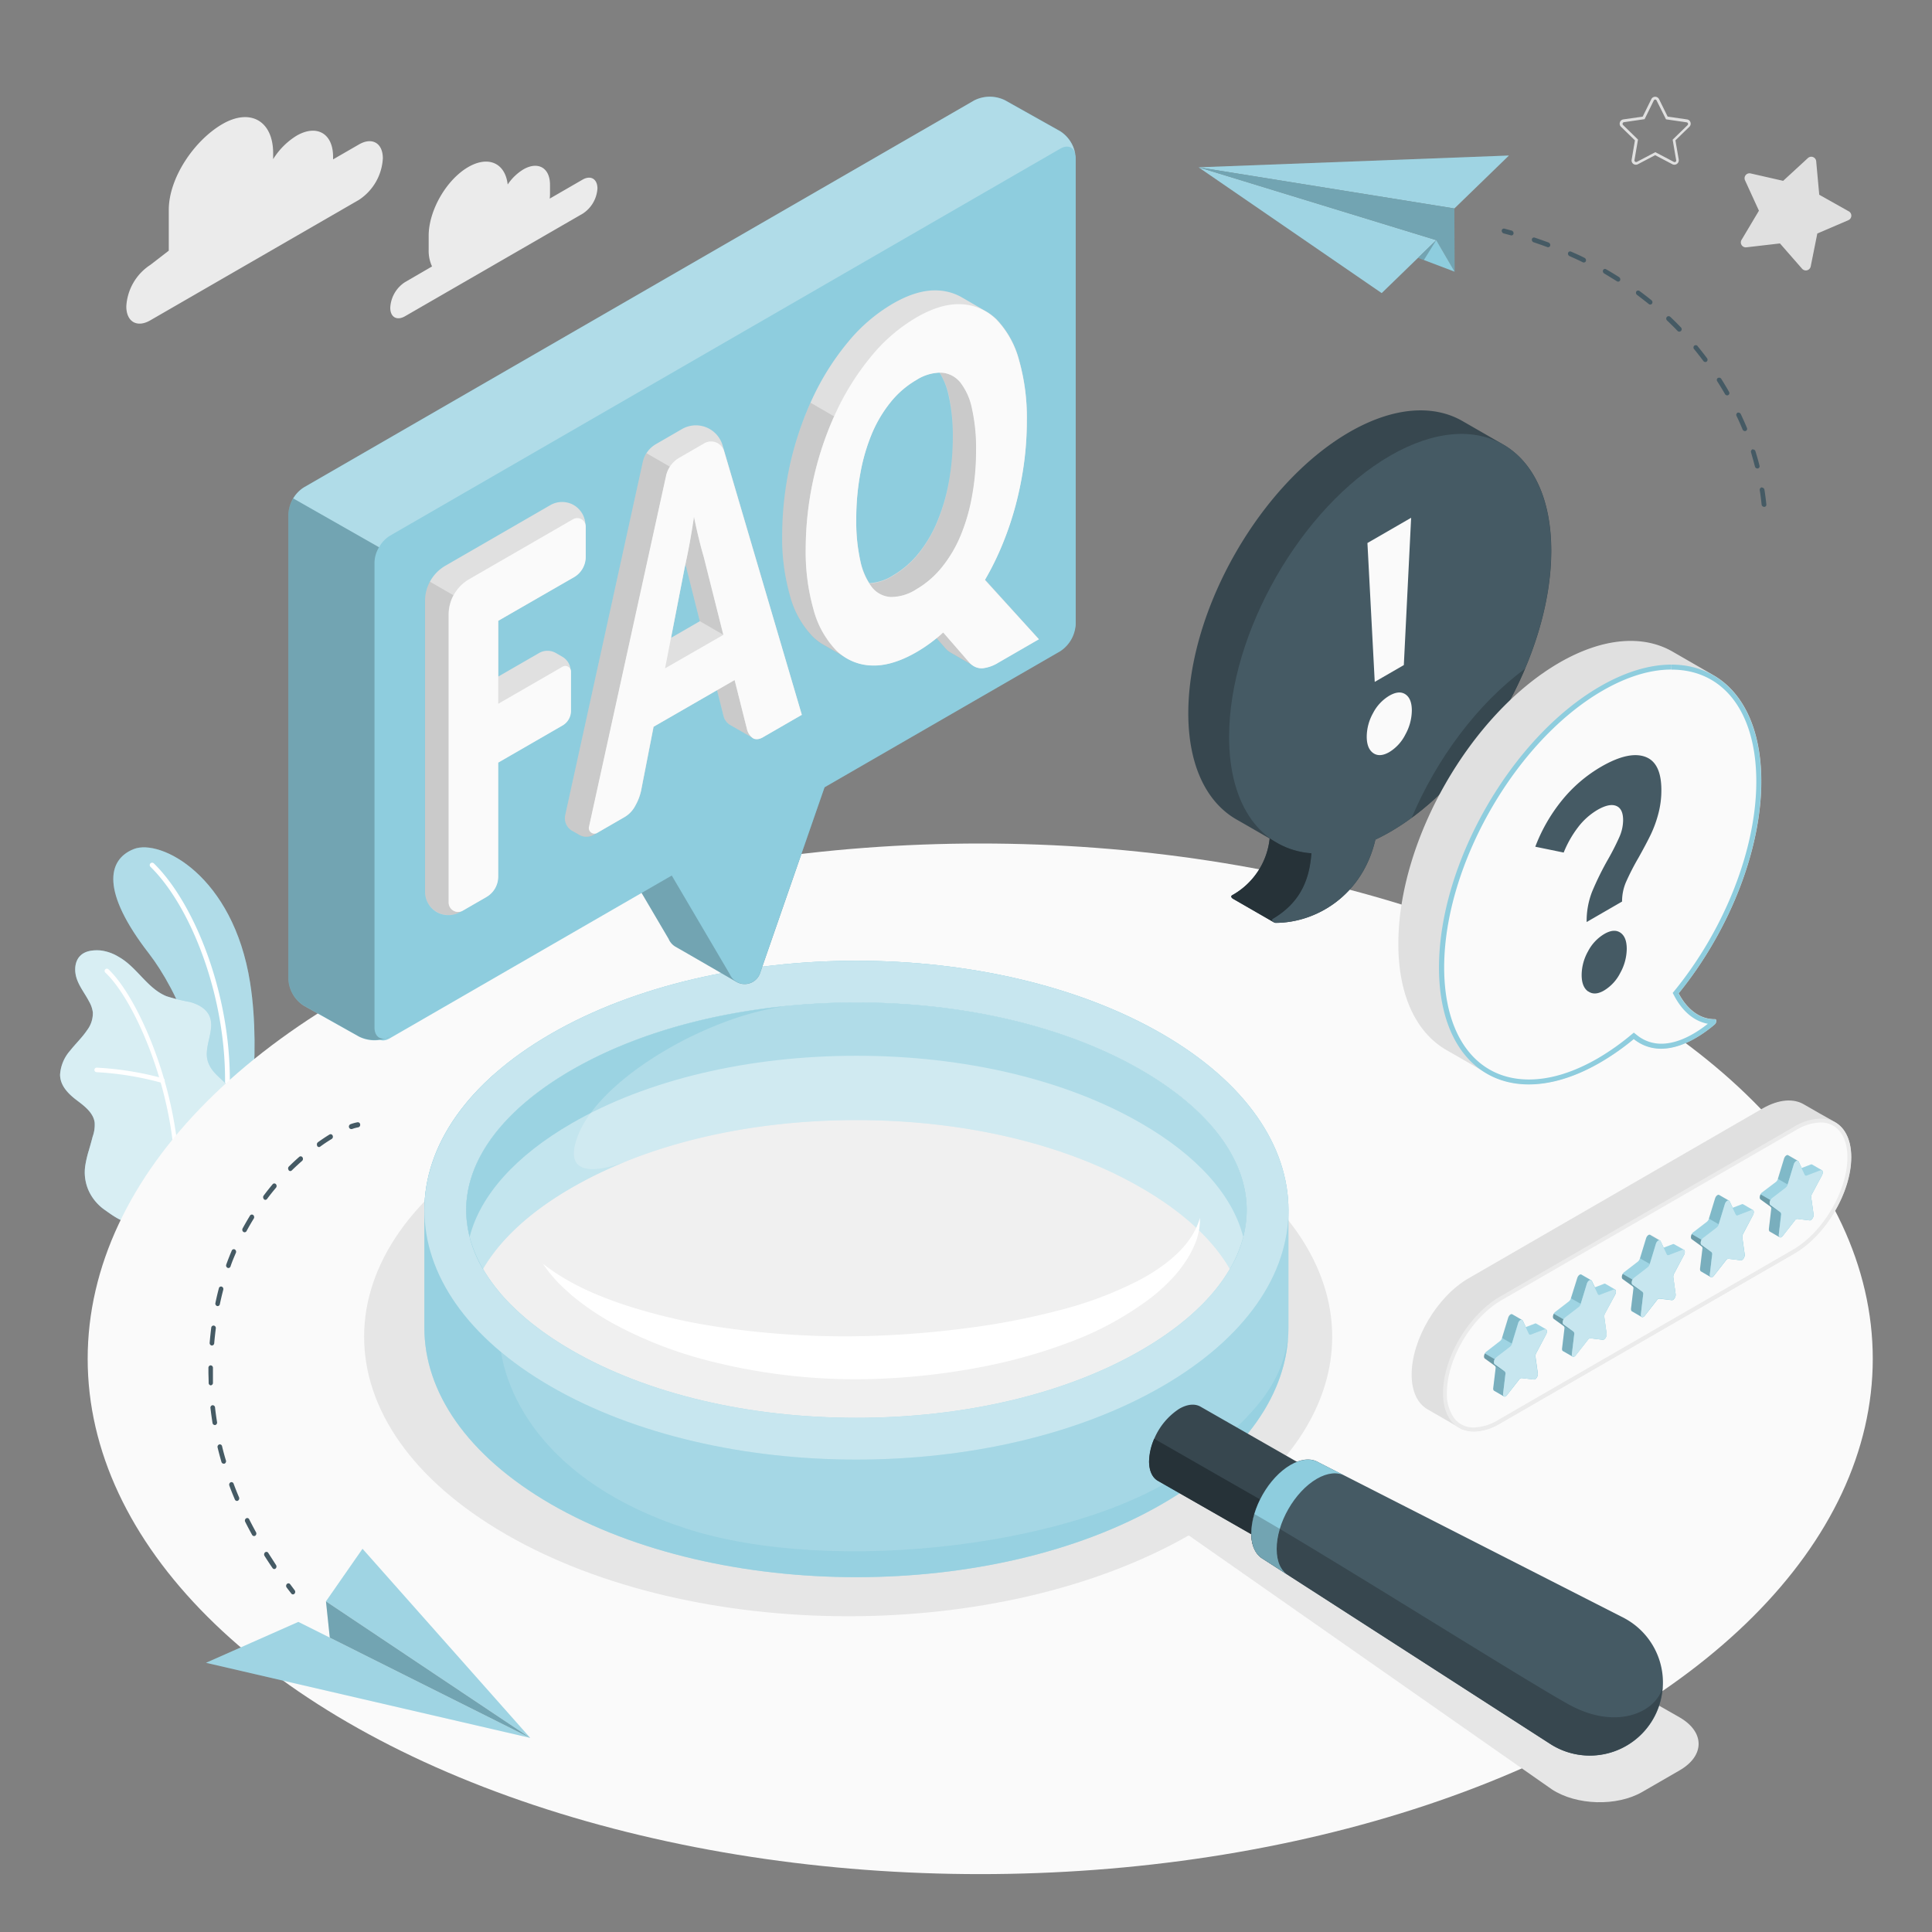 <svg xmlns="http://www.w3.org/2000/svg" viewBox="0 0 500 500"><rect x="0" y="0" width="500" height="500" fill="#808080" stroke="none"/><g id="freepik--Plants--inject-63"><g id="freepik--plants--inject-63"><path d="M55,301.93l8.65-5.6s4.2-22.31,1.08-42C60.35,226.55,41.47,217,34.61,219.74s-8.48,11,3.91,27C45.83,256.2,55.23,276.19,55,301.93Z" style="fill:#8ECDDE"></path><g style="opacity:0.3"><path d="M55,301.93l8.65-5.6s4.2-22.31,1.08-42C60.35,226.55,41.47,217,34.61,219.74s-8.48,11,3.91,27C45.83,256.2,55.23,276.19,55,301.93Z" style="fill:#fff"></path></g><path d="M58.15,290.92h-.09a.63.63,0,0,1-.53-.7c3.59-26-6.85-54.42-18.59-65.89a.62.62,0,0,1,.87-.89C51.76,235.11,62.4,264,58.76,290.38A.62.62,0,0,1,58.15,290.92Z" style="fill:#fff"></path><path d="M33.22,316c-1.3.74-5-2.11-6-2.8a12.39,12.39,0,0,1-4.12-4.73,11.59,11.59,0,0,1-1-7,27.78,27.78,0,0,1,.88-3.71c.35-1.2.69-2.4,1-3.6a9,9,0,0,0,.52-3.63c-.31-2.46-2.5-4.18-4.48-5.67-2.2-1.64-4.48-3.81-4.47-6.77a10.38,10.38,0,0,1,2.61-6.2c1.42-1.8,3.1-3.38,4.38-5.28a7.26,7.26,0,0,0,1.49-4.6,7.64,7.64,0,0,0-1-2.87c-1-1.93-2.42-3.7-3.14-5.77s-.62-4.65,1-6.13c1.32-1.22,3.3-1.39,5.09-1.27a11.67,11.67,0,0,1,4.74,1.67c4.7,2.61,7.39,8.18,12.38,10.19a48.83,48.83,0,0,0,6,1.48c2,.53,4.05,1.56,5,3.41,1.83,3.66-1.57,8.17-.28,12.05,1.14,3.44,4.48,4.75,6.35,7.85a7.37,7.37,0,0,1,.88,4.5,21.53,21.53,0,0,1-1.9,7.6A67.51,67.51,0,0,1,55,301.93Z" style="fill:#8ECDDE"></path><g style="opacity:0.65"><path d="M33.22,316c-1.3.74-5-2.11-6-2.8a12.39,12.39,0,0,1-4.12-4.73,11.59,11.59,0,0,1-1-7,27.78,27.78,0,0,1,.88-3.71c.35-1.2.69-2.4,1-3.6a9,9,0,0,0,.52-3.63c-.31-2.46-2.5-4.18-4.48-5.67-2.2-1.64-4.48-3.81-4.47-6.77a10.38,10.38,0,0,1,2.61-6.2c1.42-1.8,3.1-3.38,4.38-5.28a7.26,7.26,0,0,0,1.49-4.6,7.64,7.64,0,0,0-1-2.87c-1-1.93-2.42-3.7-3.14-5.77s-.62-4.65,1-6.13c1.32-1.22,3.3-1.39,5.09-1.27a11.67,11.67,0,0,1,4.74,1.67c4.7,2.61,7.39,8.18,12.38,10.19a48.83,48.83,0,0,0,6,1.48c2,.53,4.05,1.56,5,3.41,1.83,3.66-1.57,8.17-.28,12.05,1.14,3.44,4.48,4.75,6.35,7.85a7.37,7.37,0,0,1,.88,4.5,21.53,21.53,0,0,1-1.9,7.6A67.51,67.51,0,0,1,55,301.93Z" style="fill:#fff"></path></g><path d="M45.78,308.64h0a.58.58,0,0,1-.56-.61c1-23.24-10-48.91-18-56.36a.59.59,0,0,1,.8-.86c8.12,7.61,19.3,33.7,18.32,57.27A.59.59,0,0,1,45.78,308.64Z" style="fill:#fff"></path><path d="M42,280.23l-.17,0A79.05,79.05,0,0,0,25,277.48a.58.58,0,0,1-.56-.61.57.57,0,0,1,.61-.56,80.74,80.74,0,0,1,17.17,2.77.6.6,0,0,1,.38.74A.59.59,0,0,1,42,280.23Z" style="fill:#fff"></path></g></g><g id="freepik--Floor--inject-63"><ellipse id="freepik--floor--inject-63" cx="253.68" cy="351.66" rx="230.99" ry="133.36" style="fill:#fafafa"></ellipse></g><g id="freepik--Shadows--inject-63"><path id="freepik--Shadow--inject-63" d="M130.92,294.81c48.93-28.24,128.25-28.24,177.17,0,41.47,23.94,47.77,60.49,18.94,88.28l107.65,61.36c6.56,3.79,6.56,9.93,0,13.72L425,463.76c-6.56,3.79-17,3.49-23.36-.66l-94-65.74c-49,28-127.92,27.89-176.68-.26C82,368.85,82,323.06,130.92,294.81Z" style="fill:#e6e6e6"></path></g><g id="freepik--Clouds--inject-63"><path id="freepik--Cloud--inject-63" d="M150.75,46.5l-8.48,4.9a10.69,10.69,0,0,0,.07-1.12V47.82c0-4.38-3.07-6.15-6.86-4a13.14,13.14,0,0,0-4.09,3.93c-.63-5.5-4.94-7.55-10.19-4.53-5.67,3.28-10.26,11.24-10.26,17.79v3.67a9.65,9.65,0,0,0,.87,4.27l-7,4.07A8.38,8.38,0,0,0,101,79.65c0,2.43,1.7,3.41,3.81,2.2l46-26.56a8.38,8.38,0,0,0,3.81-6.59C154.56,46.27,152.86,45.29,150.75,46.5Z" style="fill:#ebebeb"></path><path id="freepik--cloud--inject-63" d="M38.9,68.56l4.78-3.69V54.33c0-8.36,6.67-18.06,13.9-22.23h0c7.24-4.18,13.11-.79,13.11,7.56v1.53a18.67,18.67,0,0,1,6.08-6.08h0c5.21-3,9.43-.57,9.43,5.44v.7l6.67-3.85c3.43-2,6.21-.38,6.21,3.58a13.73,13.73,0,0,1-6.21,10.76L38.9,82.9c-3.43,2-6.21.37-6.21-3.59A13.71,13.71,0,0,1,38.9,68.56Z" style="fill:#ebebeb"></path></g><g id="freepik--Glass--inject-63"><g id="freepik--glass--inject-63"><path d="M109.83,313.19v30.43c0,16.52,10.92,33,32.75,45.65,43.66,25.21,114.46,25.21,158.12,0,21.83-12.61,32.75-29.13,32.75-45.65V313.19h0c0-16.52-10.92-33-32.75-45.64-43.66-25.21-114.46-25.21-158.12,0-21.83,12.6-32.75,29.12-32.75,45.64Zm212.8,0c0,13.22-9.71,26.1-27.34,36.28-19.5,11.26-45.65,17.46-73.65,17.46s-54.15-6.2-73.65-17.46c-17.63-10.18-27.34-23.06-27.34-36.28s9.71-26.1,27.34-36.28c19.5-11.26,45.65-17.46,73.65-17.46s54.16,6.2,73.65,17.46C312.93,287.09,322.63,300,322.63,313.19Z" style="fill:#8ECDDE"></path><path d="M109.83,313.19v30.43c0,16.52,10.92,33,32.75,45.65,43.66,25.21,114.46,25.21,158.12,0,21.83-12.61,32.75-29.13,32.75-45.65V313.19h0c0-16.52-10.92-33-32.75-45.64-43.66-25.21-114.46-25.21-158.12,0-21.83,12.6-32.75,29.12-32.75,45.64Zm212.8,0c0,13.22-9.71,26.1-27.34,36.28-19.5,11.26-45.65,17.46-73.65,17.46s-54.15-6.2-73.65-17.46c-17.63-10.18-27.34-23.06-27.34-36.28s9.71-26.1,27.34-36.28c19.5-11.26,45.65-17.46,73.65-17.46s54.16,6.2,73.65,17.46C312.93,287.09,322.63,300,322.63,313.19Z" style="fill:#fff;opacity:0.2"></path><path d="M333.34,346.46c-1.74,10.47-6.35,18.35-24.92,32.84-26.25,20.5-92.72,28.87-131.3,16.14-36.39-12-48-35.49-48-51.6l.1-9.47c-5.62-6.69-8.58-13.88-8.58-21.18,0-7.48,3.11-14.85,9-21.68l.13-13.34H127.7c-11.91,10.63-17.87,22.82-17.87,35v30.43c0,16.52,10.92,33,32.75,45.65,43.66,25.21,114.46,25.21,158.12,0C321.28,377.39,332.16,362,333.34,346.46Z" style="fill:#8ECDDE;opacity:0.6"></path><path d="M300.71,267.55c-43.67-25.21-114.46-25.21-158.12,0s-43.67,66.08,0,91.29,114.45,25.21,158.12,0S344.37,292.76,300.71,267.55Zm-5.41,81.92c-19.5,11.26-45.66,17.46-73.65,17.46s-54.15-6.2-73.66-17.46c-17.63-10.18-27.34-23.06-27.34-36.28s9.71-26.1,27.34-36.28c19.5-11.26,45.66-17.46,73.66-17.46s54.15,6.2,73.65,17.46c17.63,10.18,27.34,23.07,27.34,36.28S312.93,339.29,295.3,349.47Z" style="fill:#8ECDDE"></path><path d="M300.71,267.55c-43.67-25.21-114.46-25.21-158.12,0s-43.67,66.08,0,91.29,114.45,25.21,158.12,0S344.37,292.76,300.71,267.55Zm-5.41,81.92c-19.5,11.26-45.66,17.46-73.65,17.46s-54.15-6.2-73.66-17.46c-17.63-10.18-27.34-23.06-27.34-36.28s9.71-26.1,27.34-36.28c19.5-11.26,45.66-17.46,73.66-17.46s54.15,6.2,73.65,17.46c17.63,10.18,27.34,23.07,27.34,36.28S312.93,339.29,295.3,349.47Z" style="fill:#fff;opacity:0.5"></path><path d="M322.65,313.19a29.94,29.94,0,0,1-4.37,15.22c-4.43-7.67-12.24-14.87-23-21.06-19.48-11.27-45.65-17.47-73.65-17.47s-54.15,6.2-73.64,17.47c-10.75,6.19-18.55,13.39-23,21.06a30.2,30.2,0,0,1-4.34-15.22c0-13.21,9.71-26.1,27.35-36.29,19.49-11.24,45.65-17.45,73.64-17.45s54.17,6.21,73.65,17.45C312.94,287.09,322.65,300,322.65,313.19Z" style="fill:#8ECDDE"></path><path d="M322.65,313.19a29.94,29.94,0,0,1-4.37,15.22c-4.43-7.67-12.24-14.87-23-21.06-19.48-11.27-45.65-17.47-73.65-17.47s-54.15,6.2-73.64,17.47c-10.75,6.19-18.55,13.39-23,21.06a30.2,30.2,0,0,1-4.34-15.22c0-13.21,9.71-26.1,27.35-36.29,19.49-11.24,45.65-17.45,73.64-17.45s54.17,6.21,73.65,17.45C312.94,287.09,322.65,300,322.65,313.19Z" style="fill:#fff;opacity:0.3"></path><path d="M148,276.9c-17.64,10.19-27.35,23.08-27.35,36.29A30.2,30.2,0,0,0,125,328.41c4.46-7.67,12.26-14.87,23-21.06a111.81,111.81,0,0,1,14.12-6.81c-4.26,1.65-17.34,5.86-12.57-6.61,5.67-14.81,33.34-30.85,53.67-33.51v0C182.31,262.49,163.14,268.17,148,276.9Z" style="fill:#8ECDDE;opacity:0.6"></path><path d="M295.3,290.69c-19.5-11.26-45.66-17.46-73.65-17.46s-54.16,6.2-73.66,17.46c-14.54,8.4-23.68,18.64-26.44,29.39,2.76,10.75,11.9,21,26.44,29.39,19.51,11.26,45.66,17.46,73.66,17.46s54.15-6.2,73.65-17.46c14.55-8.4,23.69-18.64,26.44-29.39C319,309.33,309.85,299.09,295.3,290.69Z" style="fill:#fff;opacity:0.4"></path><path d="M140.52,327.06c6.25,4.9,13.34,8,20.57,10.46A147,147,0,0,0,183.3,343a219.87,219.87,0,0,0,45.56,2.6c7.61-.34,15.23-1.05,22.8-2.07a187.33,187.33,0,0,0,22.39-4.41,96.94,96.94,0,0,0,21.13-8,48.07,48.07,0,0,0,4.8-2.93,37.85,37.85,0,0,0,4.39-3.5,25.11,25.11,0,0,0,3.69-4.27,18.28,18.28,0,0,0,2.49-5.23,16.88,16.88,0,0,1-1,6,26.23,26.23,0,0,1-2.86,5.48,32.86,32.86,0,0,1-3.92,4.8,48.7,48.7,0,0,1-4.59,4.15,82.11,82.11,0,0,1-21.43,11.76,137,137,0,0,1-23.37,6.51,175.66,175.66,0,0,1-24,2.85,153.12,153.12,0,0,1-48-5.11,107.59,107.59,0,0,1-22.51-9,69.89,69.89,0,0,1-10.1-6.74c-.79-.63-1.53-1.32-2.29-2s-1.48-1.37-2.17-2.1A36.34,36.34,0,0,1,140.52,327.06Z" style="fill:#fff"></path><path d="M297.38,378.21a17.29,17.29,0,0,1,7.78-13.6c2.14-1.25,4.09-1.38,5.51-.58h0l0,0h0l24.92,14.25h0c1.41.81,2.29,2.56,2.3,5a17.32,17.32,0,0,1-7.78,13.6c-2.16,1.26-4.12,1.39-5.54.57h0l-24.91-14.24h0C298.28,382.47,297.39,380.72,297.38,378.21Z" style="fill:#37474f"></path><path d="M299.71,383.28c-1.43-.81-2.32-2.56-2.33-5.07a14.72,14.72,0,0,1,1.33-5.86l35.81,20.52a15,15,0,0,1-4.36,4.08c-2.16,1.26-4.12,1.39-5.54.57l-24.91-14.24Z" style="fill:#263238"></path><path d="M420.44,418.81h0l0,0L341.14,378.4h0l-.1-.06v0c-1.84-1-4.34-.82-7.09.78-5.62,3.28-10.15,11.2-10.12,17.7,0,3.26,1.17,5.54,3,6.6l74.53,48h0a18.9,18.9,0,1,0,19.07-32.61Z" style="fill:#455a64"></path><path d="M326.84,403.44l74.53,48a18.88,18.88,0,0,0,28.88-14.79c-1.43,6.21-11.69,11.49-24.41,4.38S346,404.13,324.59,391.8a17.37,17.37,0,0,0-.78,5C323.82,400.1,325,402.38,326.84,403.44Z" style="fill:#37474f"></path><path d="M326.84,403.44c-1.86-1.06-3-3.34-3-6.6,0-6.5,4.5-14.42,10.12-17.7,2.75-1.6,5.25-1.77,7.09-.78l7,3.56c-1.89-1-4.44-.84-7.27.8-5.76,3.36-10.41,11.49-10.38,18.16,0,3.34,1.15,5.73,3.05,6.81" style="fill:#8ECDDE"></path><path d="M333.44,407.69c-1.9-1.08-3-3.47-3.05-6.81a17.86,17.86,0,0,1,.81-5.21c-2.39-1.42-4.62-2.72-6.61-3.87a19.94,19.94,0,0,0-.59,2.55q-.09.63-.15,1.26c0,.42-.05.83,0,1.23,0,3.26,1.17,5.54,3,6.6Z" style="opacity:0.2"></path></g></g><g id="freepik--paper-planes--inject-63"><g id="freepik--paper-plane--inject-63"><polygon points="137.21 449.76 77.21 419.75 53.31 430.33 137.21 449.76" style="fill:#8ECDDE"></polygon><g style="opacity:0.15"><polygon points="137.21 449.76 77.21 419.75 53.31 430.33 137.21 449.76" style="fill:#fff"></polygon></g><polygon points="137.21 449.76 84.36 414.43 93.82 400.83 137.21 449.76" style="fill:#8ECDDE"></polygon><g style="opacity:0.15"><polygon points="137.21 449.76 84.36 414.43 93.82 400.83 137.21 449.76" style="fill:#fff"></polygon></g><polygon points="84.36 414.43 85.35 423.82 137.21 449.76 84.36 414.43" style="fill:#8ECDDE"></polygon><g style="opacity:0.2"><polygon points="84.36 414.43 85.35 423.82 137.21 449.76 84.36 414.43"></polygon></g><path d="M75.8,412.63a.59.59,0,0,0,.39-.16.7.7,0,0,0,.06-.93L75.1,410a.56.56,0,0,0-.84-.08.71.71,0,0,0-.07.93c.38.51.77,1,1.16,1.51A.59.59,0,0,0,75.8,412.63Z" style="fill:#455a64"></path><path d="M70.53,405.81q-1.07-1.56-2.07-3.15a.71.71,0,0,1,.15-.92.55.55,0,0,1,.82.16c.67,1.05,1.35,2.09,2,3.12a.69.69,0,0,1-.12.92.53.53,0,0,1-.35.13A.59.59,0,0,1,70.53,405.81Zm-5.29-8.59c-.61-1.11-1.21-2.24-1.78-3.37a.7.7,0,0,1,.23-.9.56.56,0,0,1,.81.26c.56,1.11,1.15,2.22,1.75,3.32a.7.7,0,0,1-.19.91.61.61,0,0,1-.31.09A.59.59,0,0,1,65.24,397.22Zm-4.46-9.16c-.5-1.19-1-2.39-1.42-3.58a.69.69,0,0,1,.32-.86.58.58,0,0,1,.78.36c.43,1.17.9,2.35,1.4,3.52a.7.7,0,0,1-.29.88.57.57,0,0,1-.25.06A.6.6,0,0,1,60.78,388.06Zm-3.46-9.68c-.36-1.25-.7-2.52-1-3.75a.66.66,0,0,1,.42-.81.59.59,0,0,1,.73.46c.29,1.22.62,2.46,1,3.69a.68.68,0,0,1-.38.83l-.18,0A.61.61,0,0,1,57.32,378.38ZM55,368.27c-.2-1.27-.38-2.57-.53-3.86a.64.64,0,0,1,.51-.74.63.63,0,0,1,.67.57c.14,1.27.32,2.55.52,3.8a.65.65,0,0,1-.47.76h-.11A.63.63,0,0,1,55,368.27Zm-1-10.36c0-1-.06-2-.06-3.07V354a.62.62,0,0,1,.59-.65h0a.63.63,0,0,1,.58.67v.82c0,1,0,2,0,3a.64.64,0,0,1-.57.69h0A.62.62,0,0,1,54,357.91Zm.79-9.69a.65.65,0,0,1-.53-.72c.11-1.29.25-2.6.41-3.89a.6.6,0,0,1,.68-.55.64.64,0,0,1,.5.74c-.16,1.27-.3,2.56-.41,3.82a.63.63,0,0,1-.59.6ZM56.19,338a.66.66,0,0,1-.44-.79c.26-1.27.56-2.54.89-3.79a.58.58,0,0,1,.73-.45.68.68,0,0,1,.41.82c-.32,1.22-.62,2.48-.88,3.72a.6.6,0,0,1-.57.51Zm2.7-9.89a.67.67,0,0,1-.33-.85c.43-1.2.91-2.41,1.41-3.59a.58.58,0,0,1,.79-.32.71.71,0,0,1,.29.88c-.5,1.16-1,2.34-1.39,3.52a.59.59,0,0,1-.55.41A.44.44,0,0,1,58.89,328.11ZM63,318.82a.7.7,0,0,1-.21-.91c.61-1.11,1.25-2.22,1.9-3.29a.56.56,0,0,1,.83-.18.72.72,0,0,1,.16.92c-.65,1.05-1.28,2.14-1.87,3.23a.58.58,0,0,1-.51.32A.55.55,0,0,1,63,318.82Zm5.31-8.49a.7.7,0,0,1-.07-.92c.75-1,1.54-2,2.33-2.94a.55.55,0,0,1,.84,0,.7.7,0,0,1,0,.93c-.78.93-1.55,1.89-2.29,2.88a.57.57,0,0,1-.46.24A.54.54,0,0,1,68.26,310.33Zm6.43-7.48a.7.7,0,0,1,0-.93c.88-.87,1.79-1.72,2.7-2.52a.56.56,0,0,1,.84.11.72.72,0,0,1-.1.93c-.9.78-1.79,1.61-2.66,2.46a.56.56,0,0,1-.39.17A.57.57,0,0,1,74.69,302.85Zm7.36-6.33a.72.72,0,0,1,.18-.91c1-.72,2-1.39,3-2a.56.56,0,0,1,.8.26.69.69,0,0,1-.23.89c-1,.6-2,1.26-3,2a.55.55,0,0,1-.32.1A.61.61,0,0,1,82.05,296.52Z" style="fill:#455a64"></path><path d="M90.9,292.2l.18,0a9.12,9.12,0,0,1,1.63-.45.65.65,0,0,0,.5-.75.61.61,0,0,0-.67-.56,11.35,11.35,0,0,0-1.82.5.67.67,0,0,0-.39.83A.61.61,0,0,0,90.9,292.2Z" style="fill:#455a64"></path></g><g id="freepik--paper-plane--inject-63"><polygon points="371.7 62.15 310.2 43.3 357.58 75.85 371.7 62.15" style="fill:#8ECDDE"></polygon><polygon points="371.7 62.15 310.2 43.3 357.58 75.85 371.7 62.15" style="fill:#fff;opacity:0.15"></polygon><polygon points="310.2 43.3 376.39 53.95 390.51 40.25 310.2 43.3" style="fill:#8ECDDE"></polygon><polygon points="310.2 43.3 376.39 53.95 390.51 40.25 310.2 43.3" style="fill:#fff;opacity:0.15"></polygon><polygon points="376.39 53.95 376.45 70.31 371.7 62.15 310.2 43.3 376.39 53.95" style="fill:#8ECDDE"></polygon><polygon points="376.39 53.95 376.45 70.31 371.7 62.15 310.2 43.3 376.39 53.95" style="opacity:0.2"></polygon><polygon points="376.45 70.31 366.99 66.72 371.7 62.15 376.45 70.31" style="fill:#8ECDDE"></polygon><polygon points="371.7 62.15 366.99 66.72 368.5 67.29 371.7 62.15" style="opacity:0.2"></polygon><path d="M388.86,59.27a.53.53,0,0,0-.21.36.72.72,0,0,0,.52.78l1.82.49a.55.55,0,0,0,.71-.45.71.71,0,0,0-.5-.78l-1.84-.49A.57.57,0,0,0,388.86,59.27Z" style="fill:#455a64"></path><path d="M397.19,61.5c1.19.4,2.38.82,3.55,1.25a.72.72,0,0,1,.45.82.56.56,0,0,1-.76.37c-1.16-.43-2.34-.84-3.52-1.24a.7.7,0,0,1-.46-.8.51.51,0,0,1,.2-.32A.57.57,0,0,1,397.19,61.5Zm9.41,3.62c1.17.52,2.32,1,3.46,1.61a.69.69,0,0,1,.36.85.57.57,0,0,1-.8.29c-1.12-.55-2.26-1.08-3.41-1.58a.71.71,0,0,1-.39-.84.53.53,0,0,1,.19-.27A.58.58,0,0,1,406.6,65.12Zm9.1,4.59c1.12.64,2.22,1.31,3.3,2a.7.7,0,0,1,.27.88.58.58,0,0,1-.84.19c-1.06-.67-2.15-1.32-3.25-2a.69.69,0,0,1-.3-.87.49.49,0,0,1,.16-.21A.6.6,0,0,1,415.7,69.71Zm8.62,5.61c1.05.77,2.08,1.57,3.07,2.37a.67.67,0,0,1,.15.9.58.58,0,0,1-.86.07c-1-.79-2-1.57-3-2.33a.68.68,0,0,1-.2-.9.37.37,0,0,1,.12-.13A.62.62,0,0,1,424.32,75.32ZM432.27,82c.94.89,1.87,1.81,2.77,2.75a.65.65,0,0,1,0,.9.62.62,0,0,1-.88,0c-.88-.92-1.8-1.83-2.72-2.7a.66.66,0,0,1-.08-.9l.08-.08A.62.62,0,0,1,432.27,82Zm7.09,7.62c.65.79,1.28,1.59,1.91,2.41l.5.67a.63.63,0,0,1-.08.88h0a.62.62,0,0,1-.87-.17l-.5-.66c-.61-.8-1.23-1.59-1.87-2.37a.64.64,0,0,1,0-.89h0A.62.62,0,0,1,439.36,89.58Zm5.25,8.2a.65.65,0,0,1,.86.24c.69,1.1,1.37,2.22,2,3.35a.61.61,0,0,1-.2.85.66.66,0,0,1-.85-.29c-.64-1.11-1.31-2.22-2-3.29a.62.62,0,0,1,.11-.83Zm5.07,9a.67.67,0,0,1,.84.36c.55,1.17,1.09,2.36,1.58,3.55a.6.6,0,0,1-.31.81.68.68,0,0,1-.82-.41c-.48-1.17-1-2.34-1.55-3.48a.6.6,0,0,1,.15-.76A.41.41,0,0,1,449.68,106.75Zm3.85,9.5a.68.68,0,0,1,.78.48c.38,1.22.74,2.47,1.05,3.71a.57.57,0,0,1-.44.73.68.68,0,0,1-.75-.52c-.31-1.22-.66-2.45-1-3.64a.59.59,0,0,1,.18-.66A.51.51,0,0,1,453.53,116.25Zm2.4,9.85a.7.7,0,0,1,.71.6c.2,1.25.36,2.52.49,3.78a.56.56,0,0,1-.55.63.69.69,0,0,1-.68-.63c-.13-1.23-.28-2.47-.48-3.7a.59.59,0,0,1,.21-.56A.56.56,0,0,1,455.93,126.1Z" style="fill:#455a64"></path></g></g><g id="freepik--Stars--inject-63"><g id="freepik--stars--inject-63"><path d="M466.88,285.83c-2.68-1.6-6.46-1.38-10.66,1l-76.16,44c-8.13,4.69-14.73,15.85-14.73,24.92,0,4.43,1.58,7.53,4.14,9l8.17,4.71c2.67,1.52,6.4,1.28,10.54-1.11l76.17-44c8.13-4.69,14.72-15.85,14.72-24.92,0-4.4-1.56-7.51-4.1-9C473.58,289.67,468.22,286.63,466.88,285.83Z" style="fill:#e0e0e0"></path><path d="M381.42,370c-4.6,0-7.46-3.64-7.46-9.49,0-8.89,6.49-19.88,14.47-24.48l76.17-44a13.39,13.39,0,0,1,6.51-2c4.6,0,7.46,3.64,7.46,9.49,0,8.9-6.49,19.88-14.47,24.49l-76.17,44A13.28,13.28,0,0,1,381.42,370Z" style="fill:#fafafa"></path><path d="M471.11,290.49h0c4.29,0,7,3.45,7,9,0,8.74-6.38,19.53-14.22,24l-76.17,44a12.87,12.87,0,0,1-6.26,1.94,6.22,6.22,0,0,1-5-2.25,10.51,10.51,0,0,1-2-6.74c0-8.73,6.38-19.52,14.22-24l76.17-44a12.87,12.87,0,0,1,6.26-1.94m0-1a13.72,13.72,0,0,0-6.76,2.08l-76.17,44c-8.13,4.7-14.72,15.85-14.72,24.92,0,6.35,3.23,10,8,10a13.83,13.83,0,0,0,6.76-2.07l76.17-44c8.13-4.69,14.72-15.85,14.72-24.92,0-6.35-3.23-10-8-10Z" style="fill:#ebebeb"></path><g id="freepik--stars--inject-63"><path d="M400.12,345.36c.31-.58.26-1.18,0-1.34l-2.55-1.47a.38.38,0,0,0-.35,0l-2.34.9-.77-1.64a.42.42,0,0,0-.18-.19l-2.55-1.48c-.32-.18-.85.23-1.06.91l-1.59,5.21a1.58,1.58,0,0,1-.52.8l-3.55,2.75c-.57.43-.79,1.49-.38,1.78l2.57,1.86a.77.77,0,0,1,.2.7l-.61,5.07c-.05.37.06.62.23.71l2.55,1.48c.2.11.5,0,.77-.33l3.18-4.06a.76.76,0,0,1,.64-.37L397,357c.5.07,1.09-.85,1-1.54l-.61-4.37a1.62,1.62,0,0,1,.2-.93Z" style="fill:#8ECDDE"></path><path d="M400.09,344a.42.42,0,0,0-.35,0l-3.56,1.36a.37.37,0,0,1-.51-.2l-.82-1.74,2.34-.89a.39.39,0,0,1,.35,0Z" style="fill:#fff;opacity:0.15"></path><path d="M391.25,347.72a1.62,1.62,0,0,1-.52.8l-3.55,2.74a1.29,1.29,0,0,0-.38.48l-2.55-1.48a1.47,1.47,0,0,1,.38-.48l3.55-2.74a1.59,1.59,0,0,0,.52-.79h0Z" style="fill:#fff;opacity:0.15"></path><path d="M393.92,341.61c-.32-.21-.86.2-1.08.9l-1.59,5.21-2.55-1.48,1.59-5.21c.21-.68.74-1.09,1.06-.91.07,0,2.23,1.3,2.56,1.48Z" style="opacity:0.1"></path><path d="M389.37,354.91l-2.53-1.46,0,0-2.57-1.86c-.3-.22-.26-.82,0-1.31l2.55,1.48c-.26.48-.3,1.09,0,1.31Z" style="opacity:0.25"></path><path d="M389,360.68c0,.37.06.62.25.72h0l-2.56-1.48a.69.69,0,0,1-.22-.71l.61-5.07a.78.78,0,0,0-.18-.68l2.53,1.46h0a.75.75,0,0,1,.18.67Z" style="opacity:0.15"></path><path d="M394.08,341.79l1.59,3.38a.37.37,0,0,0,.51.2l3.56-1.36c.56-.22.79.58.38,1.35l-2.57,4.82a1.62,1.62,0,0,0-.2.93l.61,4.37c.09.69-.5,1.61-1,1.54l-3.18-.39a.76.76,0,0,0-.64.37L390,361.06c-.51.65-1.1.42-1-.39l.61-5.07a.75.75,0,0,0-.2-.7l-2.57-1.85c-.41-.3-.18-1.35.38-1.79l3.55-2.74a1.58,1.58,0,0,0,.52-.8l1.59-5.21C393.09,341.68,393.82,341.26,394.08,341.79Z" style="fill:#8ECDDE"></path><path d="M394.08,341.79l1.59,3.38a.37.37,0,0,0,.51.2l3.56-1.36c.56-.22.79.58.38,1.35l-2.57,4.82a1.62,1.62,0,0,0-.2.93l.61,4.37c.09.69-.5,1.61-1,1.54l-3.18-.39a.76.76,0,0,0-.64.37L390,361.06c-.51.65-1.1.42-1-.39l.61-5.07a.75.75,0,0,0-.2-.7l-2.57-1.85c-.41-.3-.18-1.35.38-1.79l3.55-2.74a1.58,1.58,0,0,0,.52-.8l1.59-5.21C393.09,341.68,393.82,341.26,394.08,341.79Z" style="fill:#fff;opacity:0.5"></path><path d="M418,335.06c.31-.58.25-1.17,0-1.33l-2.54-1.47a.4.4,0,0,0-.36,0l-2.33.9-.78-1.64a.36.36,0,0,0-.17-.19l-2.55-1.48c-.32-.18-.85.23-1.06.91L406.55,336a1.65,1.65,0,0,1-.52.8l-3.55,2.74c-.57.44-.79,1.5-.39,1.79l2.58,1.86a.75.75,0,0,1,.19.7l-.6,5.07c-.05.37.05.62.22.71L407,351.1c.2.11.49,0,.77-.33l3.18-4.06a.76.76,0,0,1,.64-.37l3.18.39c.5.06,1.09-.85,1-1.54l-.6-4.37a1.55,1.55,0,0,1,.2-.93Z" style="fill:#8ECDDE"></path><path d="M417.94,333.72a.43.43,0,0,0-.35,0L414,335.08a.38.38,0,0,1-.52-.2l-.81-1.74,2.33-.89a.41.41,0,0,1,.36,0Z" style="fill:#fff;opacity:0.15"></path><path d="M409.1,337.43a1.62,1.62,0,0,1-.52.8L405,341a1.29,1.29,0,0,0-.38.48L402.09,340a1.65,1.65,0,0,1,.39-.48l3.55-2.74a1.65,1.65,0,0,0,.52-.8h0Z" style="fill:#fff;opacity:0.15"></path><path d="M411.77,331.32c-.32-.21-.86.2-1.08.9l-1.59,5.21L406.55,336l1.59-5.21c.21-.68.74-1.09,1.06-.91.07,0,2.23,1.3,2.55,1.47Z" style="opacity:0.1"></path><path d="M407.22,344.61l-2.53-1.45s0,0,0,0l-2.57-1.86c-.29-.22-.25-.82,0-1.31l2.56,1.48c-.26.48-.3,1.09,0,1.3Z" style="opacity:0.25"></path><path d="M406.81,350.38c-.05.38.06.63.24.73h0l-2.55-1.48c-.17-.1-.27-.34-.22-.71l.61-5.07a.81.81,0,0,0-.18-.68l2.53,1.45,0,0h0a.75.75,0,0,1,.18.67Z" style="opacity:0.15"></path><path d="M411.92,331.5l1.59,3.38a.38.38,0,0,0,.52.2l3.56-1.36c.56-.22.79.58.38,1.34l-2.57,4.83a1.55,1.55,0,0,0-.2.93l.6,4.37c.1.69-.49,1.6-1,1.54l-3.18-.39a.76.76,0,0,0-.64.37l-3.18,4.06c-.51.65-1.1.42-1-.39l.61-5.07a.77.77,0,0,0-.2-.7l-2.57-1.85c-.41-.3-.19-1.35.38-1.79l3.55-2.74a1.58,1.58,0,0,0,.52-.8l1.59-5.21C410.94,331.39,411.67,331,411.92,331.5Z" style="fill:#8ECDDE"></path><path d="M411.92,331.5l1.59,3.38a.38.38,0,0,0,.52.2l3.56-1.36c.56-.22.79.58.38,1.34l-2.57,4.83a1.55,1.55,0,0,0-.2.93l.6,4.37c.1.69-.49,1.6-1,1.54l-3.18-.39a.76.76,0,0,0-.64.37l-3.18,4.06c-.51.65-1.1.42-1-.39l.61-5.07a.77.77,0,0,0-.2-.7l-2.57-1.85c-.41-.3-.19-1.35.38-1.79l3.55-2.74a1.58,1.58,0,0,0,.52-.8l1.59-5.21C410.94,331.39,411.67,331,411.92,331.5Z" style="fill:#fff;opacity:0.5"></path><path d="M435.82,324.77c.3-.58.25-1.17,0-1.33L433.24,322a.44.44,0,0,0-.36,0l-2.34.9-.77-1.64a.36.36,0,0,0-.17-.19l-2.55-1.48c-.32-.18-.86.23-1.06.91l-1.59,5.21a1.65,1.65,0,0,1-.52.8l-3.56,2.74c-.56.44-.79,1.49-.38,1.79l2.57,1.86a.72.72,0,0,1,.2.7l-.61,5.07c0,.37.06.61.23.71l2.55,1.48c.21.11.5,0,.78-.33l3.17-4.06a.76.76,0,0,1,.65-.37l3.17.39c.51.06,1.1-.85,1-1.54l-.6-4.37a1.61,1.61,0,0,1,.19-.93Z" style="fill:#8ECDDE"></path><path d="M435.79,323.43a.45.45,0,0,0-.36,0l-3.55,1.36a.38.38,0,0,1-.52-.2l-.82-1.74,2.34-.89a.39.39,0,0,1,.35,0Z" style="fill:#fff;opacity:0.15"></path><path d="M427,327.13a1.68,1.68,0,0,1-.52.81l-3.55,2.74a1.42,1.42,0,0,0-.39.48l-2.55-1.48a1.65,1.65,0,0,1,.39-.48l3.55-2.74a1.65,1.65,0,0,0,.52-.8h0Z" style="fill:#fff;opacity:0.15"></path><path d="M429.62,321c-.32-.21-.87.2-1.08.89L427,327.13l-2.55-1.47,1.59-5.21c.21-.68.74-1.09,1.06-.91.07,0,2.22,1.3,2.55,1.47Z" style="opacity:0.1"></path><path d="M425.06,334.32l-2.52-1.45s0,0,0,0L419.94,331c-.29-.22-.26-.82,0-1.31l2.55,1.48c-.25.48-.29,1.09,0,1.3Z" style="opacity:0.25"></path><path d="M424.66,340.09c-.05.38.06.63.24.73h0l-2.55-1.48c-.17-.1-.27-.34-.23-.71l.61-5.08a.77.77,0,0,0-.17-.67l2.52,1.45,0,0h0a.8.8,0,0,1,.18.67Z" style="opacity:0.15"></path><path d="M429.77,321.21l1.59,3.38a.38.38,0,0,0,.52.2l3.55-1.36c.57-.22.79.58.39,1.34l-2.58,4.83a1.61,1.61,0,0,0-.19.93l.6,4.37c.1.69-.49,1.6-1,1.54l-3.17-.39a.76.76,0,0,0-.65.37l-3.17,4.06c-.51.65-1.1.42-1-.39l.6-5.07a.75.75,0,0,0-.19-.7l-2.58-1.86c-.4-.29-.18-1.35.39-1.78l3.55-2.74a1.65,1.65,0,0,0,.52-.8l1.59-5.21C428.79,321.1,429.52,320.68,429.77,321.21Z" style="fill:#8ECDDE"></path><path d="M429.77,321.21l1.59,3.38a.38.38,0,0,0,.52.2l3.55-1.36c.57-.22.79.58.39,1.34l-2.58,4.83a1.61,1.61,0,0,0-.19.93l.6,4.37c.1.69-.49,1.6-1,1.54l-3.17-.39a.76.76,0,0,0-.65.37l-3.17,4.06c-.51.65-1.1.42-1-.39l.6-5.07a.75.75,0,0,0-.19-.7l-2.58-1.86c-.4-.29-.18-1.35.39-1.78l3.55-2.74a1.65,1.65,0,0,0,.52-.8l1.59-5.21C428.79,321.1,429.52,320.68,429.77,321.21Z" style="fill:#fff;opacity:0.5"></path><path d="M453.66,314.48c.31-.58.26-1.17,0-1.33l-2.54-1.48a.44.44,0,0,0-.36,0l-2.34.9-.77-1.64a.42.42,0,0,0-.17-.2c-.32-.17-2.48-1.43-2.55-1.47-.32-.18-.86.23-1.07.91l-1.59,5.21a1.63,1.63,0,0,1-.51.8l-3.56,2.74c-.56.44-.79,1.49-.38,1.79l2.57,1.86a.72.72,0,0,1,.2.69l-.61,5.07c0,.37.06.62.23.72l2.55,1.48c.2.11.5,0,.77-.33l3.18-4.06a.76.76,0,0,1,.64-.37l3.18.39c.51.06,1.1-.85,1-1.54l-.61-4.37a1.69,1.69,0,0,1,.2-.93Z" style="fill:#8ECDDE"></path><path d="M453.63,313.14a.42.42,0,0,0-.35,0l-3.56,1.36a.37.37,0,0,1-.51-.2l-.82-1.74,2.34-.89a.36.36,0,0,1,.35,0Z" style="fill:#fff;opacity:0.15"></path><path d="M444.8,316.84a1.68,1.68,0,0,1-.52.81l-3.55,2.74a1.42,1.42,0,0,0-.39.48l-2.55-1.48a1.61,1.61,0,0,1,.38-.48l3.55-2.74a1.59,1.59,0,0,0,.53-.8h0Z" style="fill:#fff;opacity:0.15"></path><path d="M447.47,310.74c-.32-.21-.87.2-1.08.89l-1.59,5.21-2.55-1.47,1.59-5.21c.2-.68.74-1.09,1.06-.91.07,0,2.22,1.3,2.55,1.47Z" style="opacity:0.1"></path><path d="M442.91,324l-2.52-1.45,0,0-2.57-1.86c-.3-.22-.26-.82,0-1.31l2.55,1.48c-.26.48-.29,1.09,0,1.3Z" style="opacity:0.25"></path><path d="M442.5,329.8c0,.38.07.63.25.73h0L440.18,329c-.17-.1-.27-.34-.23-.71l.61-5.08a.8.8,0,0,0-.17-.67l2.52,1.45s0,0,0,0h0a.77.77,0,0,1,.17.67Z" style="opacity:0.15"></path><path d="M447.62,310.92l1.59,3.38a.38.38,0,0,0,.52.2l3.55-1.36c.57-.22.79.58.38,1.34l-2.57,4.83a1.69,1.69,0,0,0-.2.93l.61,4.37c.1.69-.49,1.6-1,1.54l-3.18-.39a.76.76,0,0,0-.64.37l-3.18,4.06c-.5.65-1.09.42-1-.39l.61-5.07a.72.72,0,0,0-.2-.7l-2.57-1.86c-.41-.29-.18-1.35.38-1.78l3.56-2.74a1.69,1.69,0,0,0,.52-.8l1.59-5.22C446.64,310.81,447.37,310.39,447.62,310.92Z" style="fill:#8ECDDE"></path><path d="M447.62,310.92l1.59,3.38a.38.38,0,0,0,.52.2l3.55-1.36c.57-.22.79.58.38,1.34l-2.57,4.83a1.69,1.69,0,0,0-.2.93l.61,4.37c.1.69-.49,1.6-1,1.54l-3.18-.39a.76.76,0,0,0-.64.37l-3.18,4.06c-.5.65-1.09.42-1-.39l.61-5.07a.72.72,0,0,0-.2-.7l-2.57-1.86c-.41-.29-.18-1.35.38-1.78l3.56-2.74a1.69,1.69,0,0,0,.52-.8l1.59-5.22C446.64,310.81,447.37,310.39,447.62,310.92Z" style="fill:#fff;opacity:0.5"></path><path d="M471.51,304.19c.31-.58.26-1.17,0-1.34l-2.55-1.47a.42.42,0,0,0-.35,0l-2.34.9-.77-1.64a.58.58,0,0,0-.17-.2c-.33-.17-2.49-1.43-2.55-1.47-.33-.18-.86.22-1.07.91l-1.59,5.21a1.58,1.58,0,0,1-.52.8L456,308.62c-.57.44-.79,1.49-.38,1.79l2.57,1.86a.72.72,0,0,1,.2.69L457.8,318c0,.37.06.62.23.72l2.55,1.48c.2.11.5,0,.77-.33l3.18-4.06a.76.76,0,0,1,.64-.37l3.18.39c.5.06,1.09-.85,1-1.54l-.61-4.37a1.61,1.61,0,0,1,.2-.93Z" style="fill:#8ECDDE"></path><path d="M471.48,302.85a.39.39,0,0,0-.35,0l-3.56,1.36a.37.37,0,0,1-.51-.2l-.82-1.74,2.34-.9a.38.38,0,0,1,.35,0Z" style="fill:#fff;opacity:0.15"></path><path d="M462.65,306.55a1.69,1.69,0,0,1-.53.81l-3.55,2.74a1.4,1.4,0,0,0-.38.48l-2.55-1.48a1.47,1.47,0,0,1,.38-.48l3.55-2.74a1.58,1.58,0,0,0,.52-.8h0Z" style="fill:#fff;opacity:0.15"></path><path d="M465.32,300.44c-.32-.2-.87.21-1.08.9l-1.59,5.21-2.56-1.47,1.59-5.21c.21-.68.75-1.09,1.07-.91.07,0,2.22,1.3,2.55,1.47Z" style="opacity:0.1"></path><path d="M460.76,313.74l-2.53-1.45a0,0,0,0,0,0,0l-2.57-1.86c-.3-.22-.26-.82,0-1.31l2.55,1.48c-.26.48-.3,1.09,0,1.3Z" style="opacity:0.25"></path><path d="M460.35,319.51c0,.38.06.63.25.72h0L458,318.75c-.17-.1-.27-.34-.23-.72l.61-5.07a.77.77,0,0,0-.18-.67l2.53,1.45,0,0h0a.76.76,0,0,1,.17.67Z" style="opacity:0.15"></path><path d="M465.47,300.63l1.59,3.38a.38.38,0,0,0,.52.2l3.55-1.36c.56-.22.79.58.38,1.34L468.94,309a1.61,1.61,0,0,0-.2.93l.61,4.37c.09.69-.5,1.6-1,1.54l-3.18-.39a.76.76,0,0,0-.64.37l-3.18,4.06c-.5.65-1.09.41-1-.39l.61-5.07a.75.75,0,0,0-.2-.7l-2.57-1.86c-.41-.29-.18-1.35.38-1.78l3.56-2.74a1.73,1.73,0,0,0,.51-.8l1.59-5.22C464.49,300.52,465.22,300.09,465.47,300.63Z" style="fill:#8ECDDE"></path><path d="M465.47,300.63l1.59,3.38a.38.38,0,0,0,.52.2l3.55-1.36c.56-.22.79.58.38,1.34L468.94,309a1.61,1.61,0,0,0-.2.93l.61,4.37c.09.69-.5,1.6-1,1.54l-3.18-.39a.76.76,0,0,0-.64.37l-3.18,4.06c-.5.65-1.09.41-1-.39l.61-5.07a.75.75,0,0,0-.2-.7l-2.57-1.86c-.41-.29-.18-1.35.38-1.78l3.56-2.74a1.73,1.73,0,0,0,.51-.8l1.59-5.22C464.49,300.52,465.22,300.09,465.47,300.63Z" style="fill:#fff;opacity:0.5"></path></g></g><path id="freepik--Star--inject-63" d="M478.32,57l-8,3.43-1.71,8.53a1.29,1.29,0,0,1-2.23.59L460.65,63,452,64A1.28,1.28,0,0,1,450.76,62l4.45-7.47-3.62-7.91A1.28,1.28,0,0,1,453,44.87l8.48,1.93,6.4-5.89a1.28,1.28,0,0,1,2.15.83l.79,8.66,7.58,4.26A1.28,1.28,0,0,1,478.32,57Z" style="fill:#e0e0e0"></path><path id="freepik--star--inject-63" d="M434.23,42.18a1.14,1.14,0,0,1-.25.24,1.12,1.12,0,0,1-1.18.08l-4.45-2.34-4.46,2.34a1.12,1.12,0,0,1-1.18-.08,1.09,1.09,0,0,1-.44-1.1l.85-5-3.61-3.51a1.11,1.11,0,0,1-.28-1.15,1.1,1.1,0,0,1,.9-.76l5-.72,2.23-4.52a1.11,1.11,0,0,1,1-.62,1.13,1.13,0,0,1,1,.62l2.23,4.52,5,.72a1.12,1.12,0,0,1,.62,1.91h0l-3.61,3.51.86,5A1.18,1.18,0,0,1,434.23,42.18ZM420,31.79l-.06.13a.41.41,0,0,0,.11.43l3.86,3.77L423,41.44a.43.43,0,0,0,.62.45l4.78-2.51,4.77,2.51a.45.45,0,0,0,.45,0,.41.41,0,0,0,.17-.42l-.91-5.32,3.86-3.77a.43.43,0,0,0,.11-.43.41.41,0,0,0-.34-.29l-5.35-.78L428.72,26a.41.41,0,0,0-.38-.24A.43.43,0,0,0,428,26l-2.38,4.84-5.35.78A.45.45,0,0,0,420,31.79Z" style="fill:#e0e0e0"></path></g><g id="freepik--speech-bubbles--inject-63"><g id="freepik--speech-bubbles--inject-63"><g id="freepik--speech-bubble--inject-63"><g id="freepik--speech-bubble--inject-63"><path d="M378.54,109c-7.53-4.36-17.88-3.77-29.32,2.83-23,13.3-41.69,45.87-41.69,72.76,0,13.53,4.74,23,12.37,27.43,1.77,1,8.69,5,8.69,5a19.08,19.08,0,0,1-9.71,14.66c-.44.25-.17.68.22.9l10.57,6.11a1,1,0,0,0,.47.14c10.41,0,22.46-7,25.82-21.54,1.26-.6,2.53-1.25,3.82-2,23-13.29,41.69-45.87,41.69-72.75,0-13.54-4.73-23-12.36-27.46Z" style="fill:#37474f"></path><path d="M359.78,117.93c-23,13.29-41.69,45.87-41.69,72.75,0,18.25,8.59,29.17,21.31,30.17-.48,5.8-2.17,12.32-10,16.93-.62.37.19,1.06.71,1.06,10.41,0,22.46-7,25.82-21.54,1.26-.6,2.53-1.25,3.82-2,23-13.29,41.69-45.87,41.69-72.75S382.8,104.64,359.78,117.93Z" style="fill:#455a64"></path><path d="M329.43,237.78c-.38.24-.21.59.11.83l-10.44-6c-.39-.24-.66-.65-.22-.91A19.07,19.07,0,0,0,328.59,217l1.15.68,1.06.62a20.75,20.75,0,0,0,8.6,2.52C338.93,226.65,337.23,233.17,329.43,237.78Z" style="fill:#263238"></path></g><path d="M355.38,194.89c-1.11-.79-1.67-2.21-1.67-4.26a12.66,12.66,0,0,1,1.64-6.09,11.23,11.23,0,0,1,4.2-4.49q2.55-1.47,4.19-.35c1.09.74,1.64,2.14,1.64,4.19a13.07,13.07,0,0,1-1.67,6.2,11.16,11.16,0,0,1-4.16,4.55C357.89,195.59,356.5,195.68,355.38,194.89Zm-1.49-54.36L365.2,134l-1.89,38.12-7.53,4.35Z" style="fill:#fafafa"></path></g><path d="M365.34,211.65c12.28-9,22.87-23.27,29.35-38.59C382.41,182.07,371.82,196.33,365.34,211.65Z" style="opacity:0.2"></path><g id="freepik--speech-bubble--inject-63"><g id="freepik--speech-bubble--inject-63"><path d="M443.86,263.75c-4.26.05-7.43-2.93-9.42-6.68,12.76-15.69,21.39-36.59,21.39-54.87,0-13.55-4.75-23.07-12.4-27.47l-10.55-6.08c-7.53-4.35-17.87-3.75-29.3,2.84-23,13.3-41.69,45.87-41.69,72.76,0,13.53,4.73,23,12.36,27.45,1.78,1,8.79,5.06,10.52,6.07,7.54,4.39,17.91,3.81,29.37-2.81a63.48,63.48,0,0,0,8.71-6.1c7.74,6.13,17.18-.55,20.92-3.75C444.27,264.69,444.33,263.75,443.86,263.75Z" style="fill:#e0e0e0"></path><path d="M395.69,280c-13.94,0-22.59-11.35-22.59-29.61,0-26.64,18.56-59,41.36-72.19,6.38-3.68,12.48-5.55,18.13-5.55,13.93,0,22.59,11.34,22.59,29.61,0,17.47-8.14,38.34-21.24,54.45l-.27.34.2.38c2.35,4.43,5.76,6.91,9.62,7a.52.52,0,0,1-.14.22c-2.66,2.28-7.94,6.09-13.41,6.09h0a10.53,10.53,0,0,1-6.69-2.36l-.41-.32-.41.33a63.4,63.4,0,0,1-8.62,6C407.44,278.08,401.34,280,395.69,280Z" style="fill:#fafafa"></path><path d="M432.59,172v1.3c13.53,0,21.94,11.1,21.94,28.95,0,17.34-8.08,38.05-21.09,54.05l-.55.67.41.76c2.16,4.08,5.2,6.59,8.69,7.22-2.77,2.21-7.36,5.16-12.05,5.16a9.89,9.89,0,0,1-6.29-2.22l-.82-.65-.81.67a63.35,63.35,0,0,1-8.53,6c-6.28,3.62-12.27,5.46-17.8,5.46-13.53,0-21.94-11.1-21.94-29,0-26.43,18.41-58.56,41-71.63,6.28-3.62,12.27-5.46,17.8-5.46V172m0,0c-5.56,0-11.82,1.81-18.45,5.64-23,13.29-41.69,45.86-41.69,72.75,0,19.15,9.47,30.26,23.24,30.26,5.56,0,11.82-1.81,18.45-5.64a63.48,63.48,0,0,0,8.71-6.1,11.09,11.09,0,0,0,7.09,2.5c5.72,0,11.19-4,13.83-6.25.5-.42.56-1.36.09-1.36h-.1c-4.2,0-7.34-2.95-9.32-6.68,12.76-15.69,21.39-36.59,21.39-54.87,0-19.15-9.47-30.25-23.24-30.25Z" style="fill:#8ECDDE"></path></g><path d="M412,230.85a76.12,76.12,0,0,1,4.17-8.48,63.83,63.83,0,0,0,2.94-5.79,10.92,10.92,0,0,0,.95-4.31c0-2-.6-3.23-1.8-3.71s-2.78-.13-4.77,1a17.47,17.47,0,0,0-5.07,4.5,27.77,27.77,0,0,0-3.74,6.58l-7.35-1.51a43.46,43.46,0,0,1,6.9-12,37,37,0,0,1,10.3-8.79q7-4,11.21-2.5t4.22,8.58a23.57,23.57,0,0,1-.82,6.31,30.31,30.31,0,0,1-2,5.41c-.79,1.62-1.82,3.55-3.07,5.79a64.09,64.09,0,0,0-3.28,6.39,12.6,12.6,0,0,0-1,5l-9.17,5.3A20.93,20.93,0,0,1,412,230.85Zm-1,25.73c-1.11-.79-1.67-2.21-1.67-4.27a12.66,12.66,0,0,1,1.64-6.09,11.28,11.28,0,0,1,4.19-4.49c1.71-1,3.1-1.1,4.2-.35s1.64,2.15,1.64,4.2a13.06,13.06,0,0,1-1.67,6.19,11.11,11.11,0,0,1-4.17,4.55C413.55,257.28,412.17,257.36,411.05,256.58Z" style="fill:#455a64"></path></g></g></g><g id="freepik--Letters--inject-63"><g id="freepik--speech-bubble--inject-63"><g id="freepik--speech-bubble--inject-63"><path d="M200.78,185.3l-46,26.64L173.05,243a4.21,4.21,0,0,0,1.75,2c2.18,1.23,15.09,8.71,15.8,9.12a4.23,4.23,0,0,0,6.17-2.46l19.84-57.18Z" style="fill:#8ECDDE"></path><path d="M200.78,185.3l-46,26.64L173.05,243a4.21,4.21,0,0,0,1.75,2c2.18,1.23,15.09,8.71,15.8,9.12a4.23,4.23,0,0,0,6.17-2.46l19.84-57.18Z" style="opacity:0.2"></path><path d="M170.61,221.08l18.27,31.06a4.21,4.21,0,0,0,7.89-.52l19.84-57.18Z" style="fill:#8ECDDE"></path><path d="M252.1,26,78.63,126.13a8.8,8.8,0,0,0-4,6.9V253.42a8.69,8.69,0,0,0,4,6.86l14.27,8a8.9,8.9,0,0,0,8,0L274.38,168.09a8.83,8.83,0,0,0,4-6.9V40.8a8.7,8.7,0,0,0-4-6.86l-14.26-8A8.92,8.92,0,0,0,252.1,26Z" style="fill:#8ECDDE"></path><path d="M278.31,40.07c-.32-2-1.95-2.72-3.94-1.58L100.91,138.65a8,8,0,0,0-2.81,3L75.89,129a8.1,8.1,0,0,1,2.74-2.83L252.11,26a8.93,8.93,0,0,1,8,0l14.26,8A8.79,8.79,0,0,1,278.31,40.07Z" style="fill:#fff;opacity:0.3"></path><path d="M96.92,266.4V146a8.78,8.78,0,0,1,4-6.89L274.38,39c2.19-1.27,4-.24,4,2.3V161.65a8.83,8.83,0,0,1-4,6.9L100.9,268.7C98.7,270,96.92,268.94,96.92,266.4Z" style="fill:#8ECDDE"></path><path d="M100.9,268.24a9.11,9.11,0,0,1-8,0l-14.26-8a8.66,8.66,0,0,1-4-6.84V133A8.24,8.24,0,0,1,75.91,129L98.1,141.63a7.85,7.85,0,0,0-1.18,3.91V265.93C96.92,268.26,98.56,269.6,100.9,268.24Z" style="opacity:0.2"></path></g><g id="freepik--FAQ--inject-63"><path d="M145.59,170l-1.73-1a4.38,4.38,0,0,0-4.35,0l-10.57,6.1V160.66l19.57-11.29a6.1,6.1,0,0,0,3-5.27V136a6.1,6.1,0,0,0-3-5.27h0a6.08,6.08,0,0,0-6.09,0l-27.14,15.67a10.55,10.55,0,0,0-5.28,9.15v75.19a6.1,6.1,0,0,0,3,5.28h0a6.1,6.1,0,0,0,6.09,0l6.77-3.9a6.1,6.1,0,0,0,3-5.28V197.34l16.66-9.62a4.36,4.36,0,0,0,2.17-3.77V173.79A4.33,4.33,0,0,0,145.59,170Z" style="fill:#e0e0e0"></path><path d="M119.71,235.66l-.58.34a6.1,6.1,0,0,1-9.14-5.27V155.54a10.54,10.54,0,0,1,1.27-5l6.09,3.51a10.45,10.45,0,0,0-1.27,5v74.49A2.44,2.44,0,0,0,119.71,235.66Z" style="opacity:0.1"></path><path d="M128.94,160.66v21.48l16.63-9.59a1.46,1.46,0,0,1,2.2,1.27V184a4.34,4.34,0,0,1-2.16,3.75l-16.67,9.62v29.49a6.07,6.07,0,0,1-3,5.26l-6.16,3.56a2.43,2.43,0,0,1-3.65-2.11V159.05a10.57,10.57,0,0,1,5.28-9.15l26.88-15.52a2.2,2.2,0,0,1,3.3,1.91v7.83a6.05,6.05,0,0,1-3,5.24Z" style="fill:#fafafa"></path><path d="M187,115.24a7.2,7.2,0,0,0-10.5-4.2l-6.73,3.89a7.18,7.18,0,0,0-3.43,4.69L146.27,211a3.76,3.76,0,0,0,1.79,4l1.84,1.06a3.75,3.75,0,0,0,3.75,0l8.11-4.68a7.3,7.3,0,0,0,2.66-2.85,13.67,13.67,0,0,0,1.49-3.8l3.26-16.66,16.4-9.47,1.7,6.77a3.81,3.81,0,0,0,1.55,2.16c.68.4,5.41,3.11,6.09,3.52a2.65,2.65,0,0,0,2.69-.36l9.9-5.72Zm-13.33,49.83L177.18,147l.21-1,3.72,14.77Z" style="fill:#e0e0e0"></path><path d="M194.83,191c-.89-.53-5.35-3.08-6-3.47a3.81,3.81,0,0,1-1.55-2.16l-1.7-6.77,4.54-2.62,3.25,12.9A4,4,0,0,0,194.83,191Z" style="opacity:0.1"></path><path d="M187.2,164.28l-6.09-3.52L177.39,146h0s0,0,0-.06c.32-1.44.64-3.08,1-4.9.43-2.27.83-4.69,1.21-7.28q.65,3.12,1.29,5.75c.43,1.75.83,3.25,1.21,4.51Z" style="opacity:0.1"></path><path d="M152.47,214a1.42,1.42,0,0,0,1.77,1.68l0,.08-.57.32a3.75,3.75,0,0,1-3.75,0L148.06,215a3.76,3.76,0,0,1-1.79-4l20.06-91.34a7,7,0,0,1,1-2.37l6.09,3.52a6.68,6.68,0,0,0-1,2.36Z" style="opacity:0.1"></path><path d="M207.51,185l-9.91,5.72c-1.11.64-2,.76-2.68.36a3.83,3.83,0,0,1-1.55-2.16L190.12,176l-21,12.09-3.25,16.66a14.21,14.21,0,0,1-1.5,3.81,7.19,7.19,0,0,1-2.66,2.84l-7.17,4.15a1.44,1.44,0,0,1-2.12-1.55l19.95-90.86a7.18,7.18,0,0,1,3.43-4.68l6.47-3.74a3.51,3.51,0,0,1,5.12,2.05Zm-20.31-20.7L182.1,144c-.38-1.25-.78-2.76-1.21-4.51s-.86-3.67-1.29-5.75c-.37,2.59-.78,5-1.2,7.28s-.84,4.24-1.22,5.94l-5.06,26Z" style="fill:#fafafa"></path><path d="M254.91,150a74.32,74.32,0,0,0,4.59-9.34,82.68,82.68,0,0,0,3.4-10.18A87.34,87.34,0,0,0,265,119.84a81.81,81.81,0,0,0,.74-10.93A54.62,54.62,0,0,0,263.7,93a24.22,24.22,0,0,0-5.8-10.38A14.1,14.1,0,0,0,255,80.48L249,77a13.68,13.68,0,0,0-6.23-1.83q-5.28-.3-11.7,3.41a43.33,43.33,0,0,0-11.72,10.08A67.11,67.11,0,0,0,210.31,103a84.62,84.62,0,0,0-7.88,35.4,54.52,54.52,0,0,0,2.06,15.93,24.07,24.07,0,0,0,5.82,10.4,13.68,13.68,0,0,0,2.91,2.2c1,.56,4.95,2.86,5.93,3.43a13.69,13.69,0,0,0,6.31,1.83q5.28.26,11.72-3.45a38.16,38.16,0,0,0,5.19-3.6l2.48,2.85a5.36,5.36,0,0,0,1.14.89c.7.41,5.68,3.27,6.06,3.5a3.72,3.72,0,0,0,2.23.54,9.75,9.75,0,0,0,4.07-1.45l10.51-6.06Zm-9.38-25.1a48.92,48.92,0,0,1-3.05,10.28,33.1,33.1,0,0,1-4.85,8.13,24.06,24.06,0,0,1-6.54,5.61,12.57,12.57,0,0,1-6.12,2,18.15,18.15,0,0,1-2.31-5.77,46.66,46.66,0,0,1-1.06-10.76,64.37,64.37,0,0,1,1.06-11.94,48.92,48.92,0,0,1,3-10.28,33.57,33.57,0,0,1,4.88-8.17,24.1,24.1,0,0,1,6.6-5.68,12.29,12.29,0,0,1,6-1.92,18.37,18.37,0,0,1,2.34,5.82A47,47,0,0,1,246.59,113,65.56,65.56,0,0,1,245.53,124.94Z" style="fill:#e0e0e0"></path><path d="M218.9,170.25c-1.27-.73-4.76-2.76-5.68-3.28a13.68,13.68,0,0,1-2.91-2.2,24.07,24.07,0,0,1-5.82-10.4,54.52,54.52,0,0,1-2.06-15.93,82.29,82.29,0,0,1,2.06-18.3,83.2,83.2,0,0,1,5.28-15.91l6.09,3.52A84.58,84.58,0,0,0,208.52,142a54.4,54.4,0,0,0,2.06,15.92,24.06,24.06,0,0,0,5.82,10.41A14.37,14.37,0,0,0,218.9,170.25Z" style="opacity:0.1"></path><path d="M248.57,99a6.82,6.82,0,0,0-4.85-2.55c-.17,0-.35,0-.52,0a18.4,18.4,0,0,1,2.33,5.81A47,47,0,0,1,246.59,113a65.56,65.56,0,0,1-1.06,12,48.92,48.92,0,0,1-3.05,10.28,33.1,33.1,0,0,1-4.85,8.13,24.06,24.06,0,0,1-6.54,5.61,12.57,12.57,0,0,1-6.12,2,8.28,8.28,0,0,0,.73,1,6.62,6.62,0,0,0,4.88,2.51,12.09,12.09,0,0,0,6.6-2,24.06,24.06,0,0,0,6.54-5.61,33.48,33.48,0,0,0,4.85-8.13,48.84,48.84,0,0,0,3.05-10.29,65.48,65.48,0,0,0,1.06-12,47,47,0,0,0-1.06-10.71A16.22,16.22,0,0,0,248.57,99Z" style="opacity:0.1"></path><path d="M244.1,163.68c-.57.52-1.14,1-1.73,1.5l2.48,2.85a5.36,5.36,0,0,0,1.14.89c.68.4,5.37,3.09,6,3.47a5.42,5.42,0,0,1-1.06-.85Z" style="opacity:0.1"></path><path d="M268.86,165.45l-10.51,6.07a9.87,9.87,0,0,1-4.06,1.44,4.18,4.18,0,0,1-3.35-1.42l-6.84-7.86a39.56,39.56,0,0,1-6.92,5.1q-6.44,3.71-11.72,3.45a13.54,13.54,0,0,1-9.06-3.94,24.16,24.16,0,0,1-5.82-10.41A54.74,54.74,0,0,1,208.52,142a84.62,84.62,0,0,1,7.88-35.4,67.11,67.11,0,0,1,9.06-14.37,43.48,43.48,0,0,1,11.72-10.08q6.42-3.72,11.7-3.41a13.6,13.6,0,0,1,9,4,24.1,24.1,0,0,1,5.8,10.39,54.16,54.16,0,0,1,2.06,15.86,81.79,81.79,0,0,1-.73,10.93,89.43,89.43,0,0,1-2.12,10.69,82.58,82.58,0,0,1-3.41,10.17,73,73,0,0,1-4.59,9.34Zm-47.26-31a46.76,46.76,0,0,0,1.06,10.77,16.41,16.41,0,0,0,3,6.77,6.71,6.71,0,0,0,4.88,2.51,12.11,12.11,0,0,0,6.6-2,24.06,24.06,0,0,0,6.54-5.61,33.51,33.51,0,0,0,4.86-8.13,48.84,48.84,0,0,0,3-10.29,64.53,64.53,0,0,0,1.06-12,46.44,46.44,0,0,0-1.06-10.71,16.34,16.34,0,0,0-3-6.77,6.84,6.84,0,0,0-4.86-2.55,11.77,11.77,0,0,0-6.54,1.92,23.89,23.89,0,0,0-6.6,5.67,33.89,33.89,0,0,0-4.88,8.17,49.52,49.52,0,0,0-3,10.28A64.45,64.45,0,0,0,221.6,134.41Z" style="fill:#fafafa"></path></g></g></g></svg>